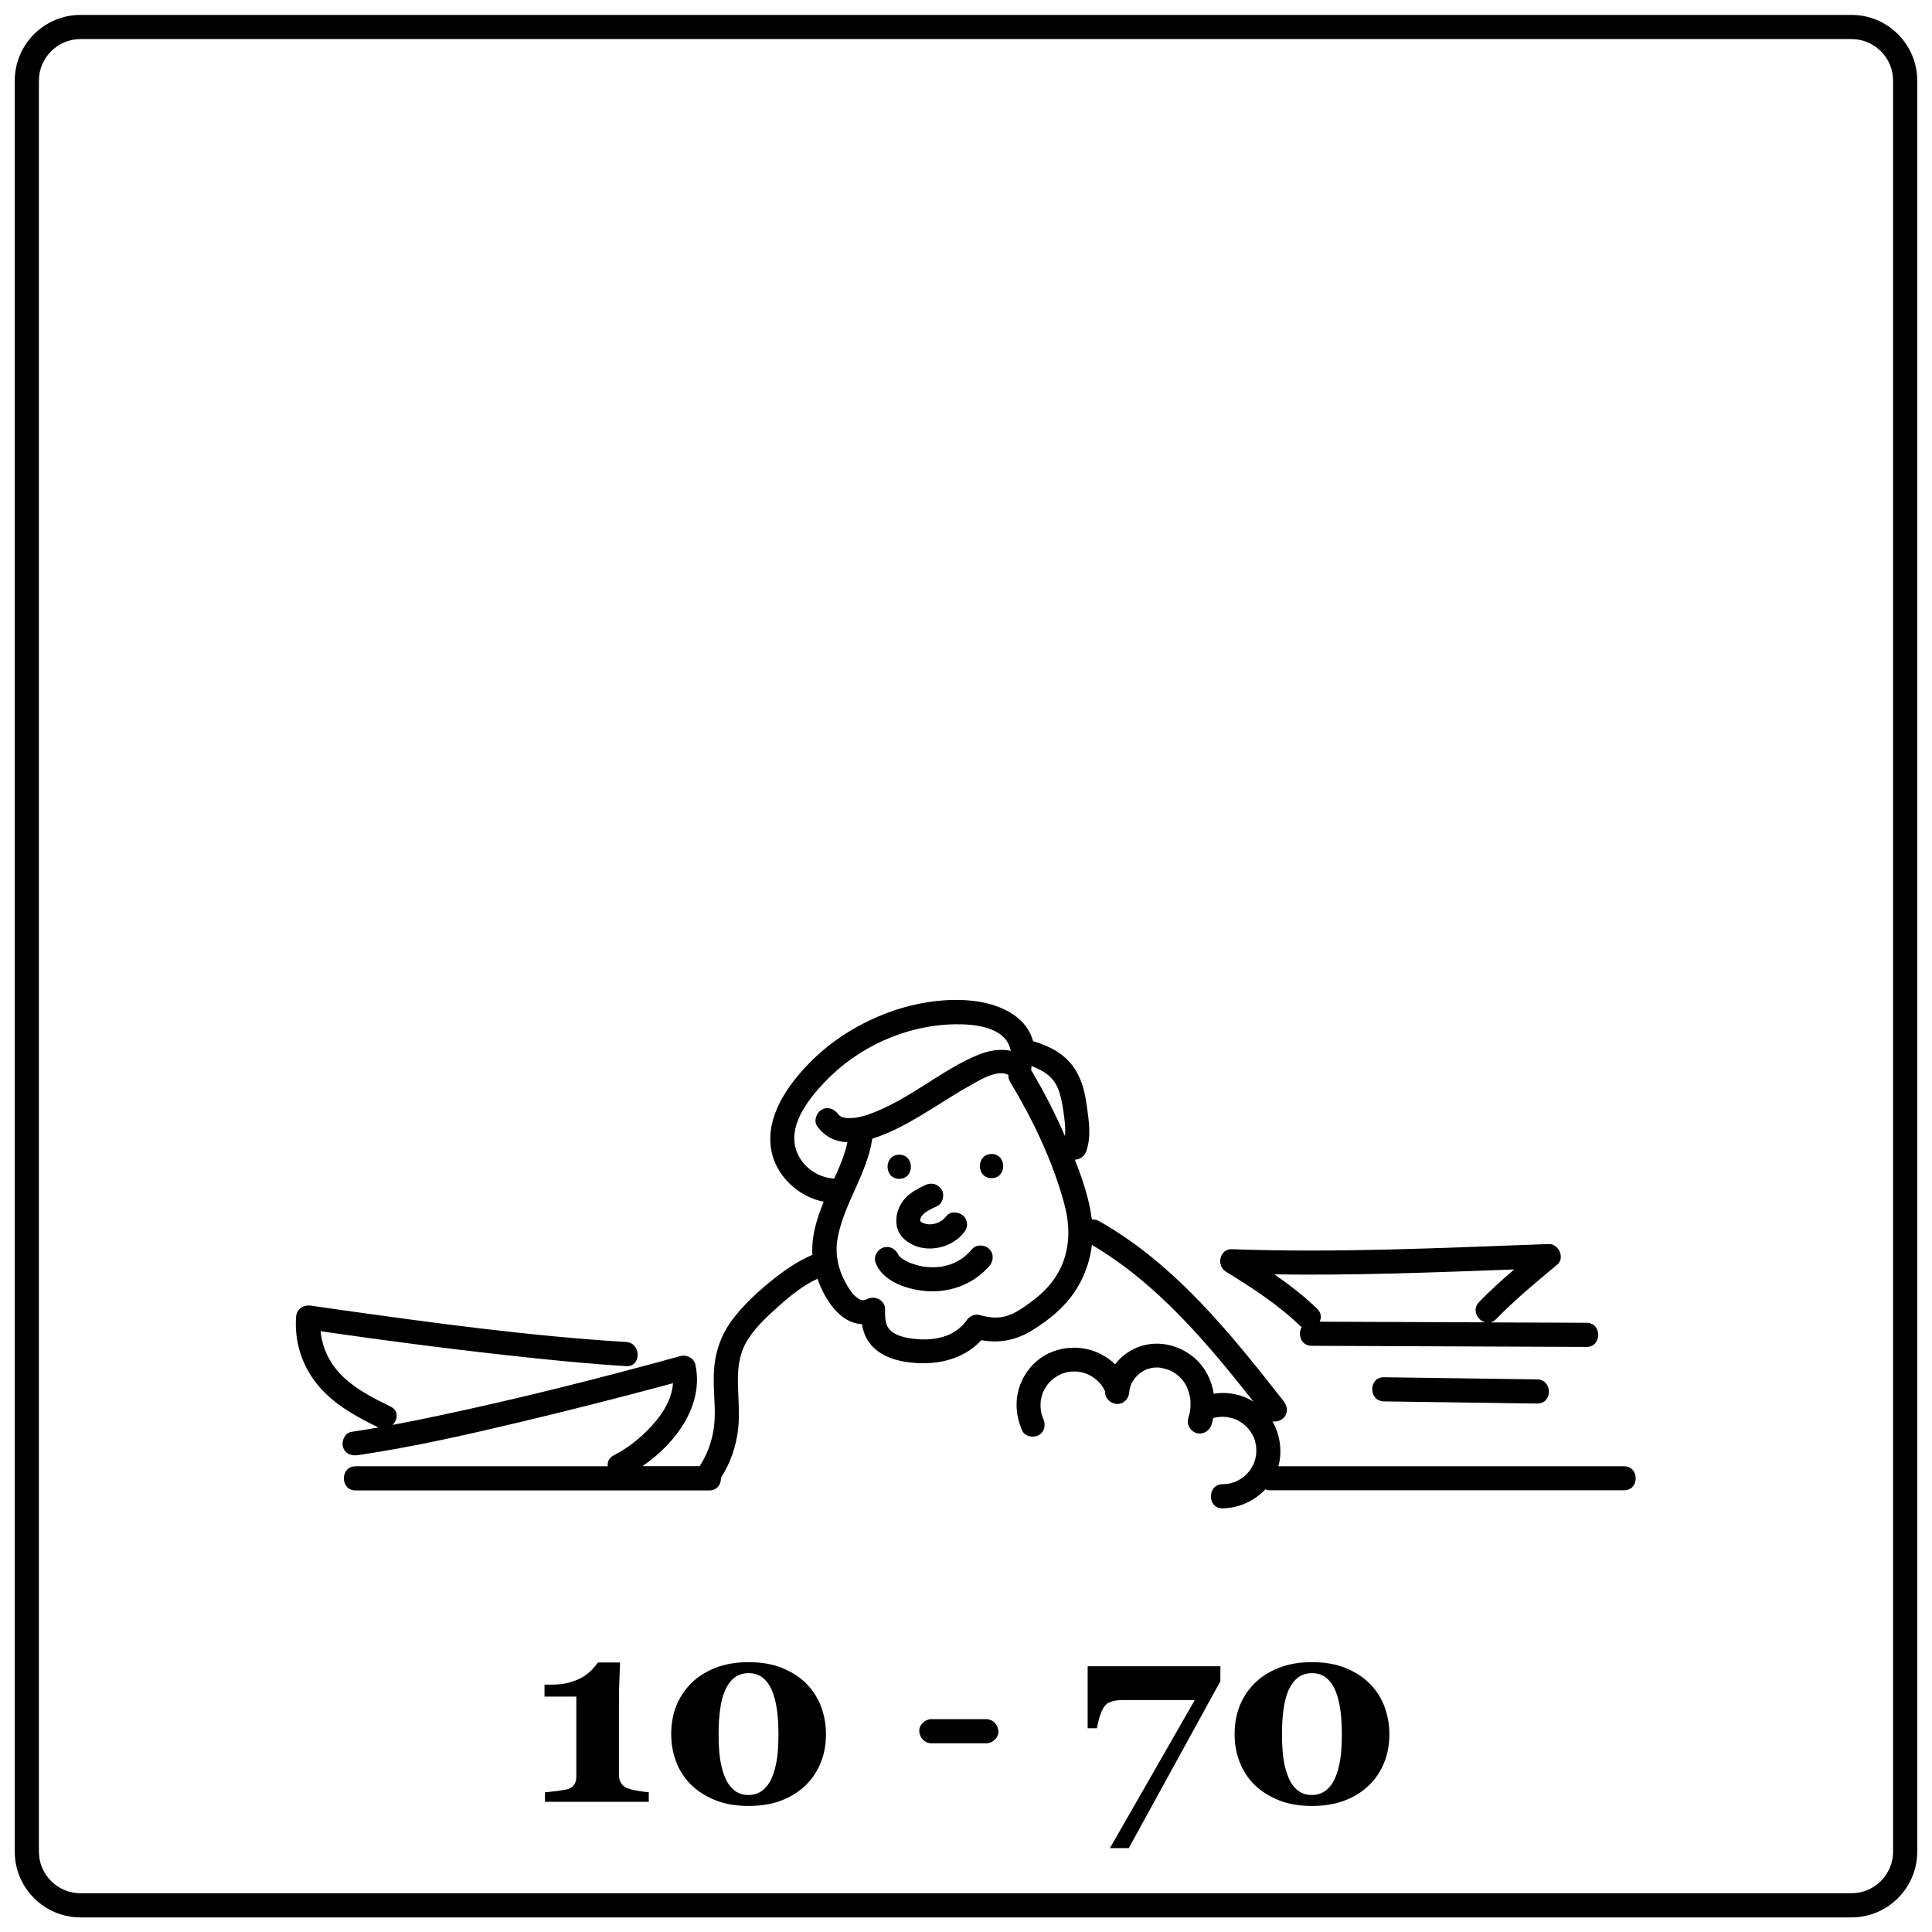 <svg enable-background="new 0 0 360 360" viewBox="0 0 360 360" xmlns="http://www.w3.org/2000/svg"><path d="m116.73 333.14c-.45-.22-.8-.54-1.04-.95s-.36-.9-.36-1.46v-13.73c0-1.08.02-2.3.07-3.66s.09-2.55.14-3.56h-4.12c-.25.36-.59.77-1.02 1.24s-.98.92-1.65 1.36c-.66.42-1.48.78-2.47 1.08s-2.17.45-3.53.45h-1.29v2.23h5.93v14.86c0 .66-.13 1.17-.4 1.55s-.63.64-1.1.8c-.38.12-1.07.25-2.1.38s-1.77.2-2.24.23v1.78h19.34v-1.78c-.45-.03-1.16-.12-2.11-.28s-1.64-.36-2.05-.54z"/><path d="m150.4 313.87c-1.17-1.23-2.67-2.23-4.5-3s-3.97-1.15-6.42-1.15c-2.38 0-4.48.37-6.3 1.11s-3.34 1.73-4.52 2.96c-1.22 1.27-2.12 2.68-2.71 4.24s-.88 3.26-.88 5.09c0 1.84.31 3.57.93 5.18s1.52 3.01 2.71 4.2c1.2 1.2 2.71 2.17 4.51 2.91s3.89 1.1 6.25 1.1c2.23 0 4.21-.31 5.93-.94s3.23-1.53 4.52-2.72c1.23-1.14 2.21-2.54 2.92-4.18s1.07-3.5 1.07-5.54c0-1.72-.29-3.38-.86-4.98s-1.47-3.03-2.65-4.28zm-5.64 13.96c-.2 1.29-.52 2.46-.97 3.5-.42.97-1 1.73-1.73 2.3s-1.6.84-2.6.84c-1.08 0-1.98-.31-2.72-.94s-1.3-1.45-1.69-2.46c-.44-1.12-.74-2.3-.9-3.52s-.25-2.7-.25-4.43c0-1.66.09-3.18.28-4.56s.48-2.55.89-3.5c.45-1.05 1.04-1.86 1.76-2.43s1.61-.86 2.67-.86c1.05 0 1.93.29 2.65.87s1.3 1.4 1.73 2.46c.42 1.03.72 2.21.9 3.54s.27 2.82.27 4.48c0 1.85-.09 3.42-.29 4.71z"/><path d="m202.68 322.03h1.71c.22-1.23.51-2.28.88-3.13s.81-1.39 1.32-1.63c.64-.3 1.34-.45 2.11-.47s1.83-.02 3.19-.02h10.74l-15.81 27.59h3.51l17.07-31.1v-2.79h-24.73v11.55z"/><path d="m255.38 313.87c-1.17-1.23-2.67-2.23-4.5-3s-3.97-1.15-6.42-1.15c-2.38 0-4.48.37-6.3 1.11s-3.34 1.73-4.52 2.96c-1.22 1.27-2.12 2.68-2.71 4.24s-.88 3.26-.88 5.09c0 1.84.31 3.57.93 5.18s1.52 3.01 2.71 4.2c1.2 1.2 2.71 2.17 4.51 2.91s3.89 1.1 6.25 1.1c2.23 0 4.21-.31 5.93-.94s3.23-1.53 4.52-2.72c1.23-1.14 2.21-2.54 2.92-4.18s1.07-3.5 1.07-5.54c0-1.72-.29-3.38-.86-4.98s-1.47-3.03-2.65-4.28zm-5.64 13.96c-.2 1.29-.52 2.46-.97 3.5-.42.97-1 1.73-1.73 2.3s-1.6.84-2.6.84c-1.08 0-1.98-.31-2.72-.94s-1.3-1.45-1.69-2.46c-.44-1.12-.74-2.3-.9-3.52s-.25-2.7-.25-4.43c0-1.66.09-3.18.28-4.56s.48-2.55.89-3.5c.45-1.05 1.04-1.86 1.76-2.43s1.61-.86 2.67-.86c1.05 0 1.93.29 2.65.87s1.3 1.4 1.73 2.46c.42 1.03.72 2.21.9 3.54s.27 2.82.27 4.48c0 1.85-.09 3.42-.29 4.71z"/><path d="m345 2.78h-330c-6.75 0-12.25 5.5-12.25 12.25v330c0 6.76 5.5 12.25 12.25 12.25h330c6.75 0 12.25-5.49 12.25-12.25v-330c0-6.75-5.5-12.25-12.25-12.25zm7.75 342.25c0 4.27-3.48 7.75-7.75 7.75h-330c-4.27 0-7.75-3.48-7.75-7.75v-330c0-4.27 3.48-7.75 7.75-7.75h330c4.27 0 7.75 3.48 7.75 7.75z"/><path d="m167.56 219.66c2.9 0 2.9-4.5 0-4.5s-2.9 4.5 0 4.5z"/><path d="m167.11 228.5c.35 1.9 2.02 3.17 3.74 3.76 1.44.5 3.09.48 4.55.1 1.57-.41 3.12-1.33 4.14-2.61.39-.48.66-.95.66-1.59 0-.55-.25-1.21-.66-1.59-.82-.75-2.4-.98-3.18 0-.15.19-.31.37-.48.53l-.26.24c-.19.12-.38.25-.58.36-.09.05-.19.1-.29.14-.22.08-.45.15-.68.2-.1.03-.21.04-.31.07-.23.02-.46.03-.68.02-.1 0-.2-.01-.3-.02-.23-.04-.46-.1-.68-.18l-.06-.02c-.09-.05-.19-.09-.28-.14l-.1-.06-.15-.14-.01-.01-.03-.12v-.02l.01-.15.03-.16.07-.23.02-.04c.06-.11.13-.21.19-.32.19-.21.4-.4.61-.58l.09-.06c.13-.09.26-.17.4-.25.56-.34 1.15-.62 1.75-.9 1.07-.51 1.43-2.12.81-3.08-.71-1.1-1.94-1.35-3.08-.81-1.34.64-2.71 1.35-3.72 2.46-1.28 1.45-1.89 3.29-1.54 5.2z"/><path d="m257.87 256.63c-2.9-.04-2.9 4.46 0 4.5 9.52.13 19.05.27 28.57.4 2.9.04 2.9-4.46 0-4.5-9.52-.13-19.05-.26-28.57-.4z"/><path d="m228.42 236.95c4.82 2.97 9.75 6.15 13.83 10.1.1.09.2.17.3.24-.77 1.32-.15 3.47 1.85 3.48 17.08.07 34.15.14 51.23.21 2.9.01 2.9-4.49 0-4.5-5.96-.02-11.91-.05-17.87-.07.35-.09.69-.28 1.01-.6 3.53-3.64 7.49-6.92 11.39-10.16 1.51-1.25.27-3.91-1.59-3.84-19.67.7-39.33 1.68-59.02.96-2.29-.1-2.96 3.05-1.13 4.18zm53.72-.41c-2.26 1.95-4.48 3.95-6.54 6.08-1.38 1.43-.32 3.37 1.13 3.78-10.28-.04-20.55-.08-30.83-.12.36-.75.31-1.66-.46-2.41-2.43-2.35-5.15-4.45-7.97-6.41 14.89.22 29.78-.36 44.67-.92z"/><path d="m302.62 273.22c-7.46 0-14.93 0-22.39 0-11.79 0-23.58 0-35.38 0-2.22 0-4.43 0-6.65 0 .05-.19.11-.37.15-.57.56-2.7.07-5.49-1.25-7.8.74.12 1.57-.13 2.06-.62.94-.95.75-2.22 0-3.18-9.89-12.6-20.18-25.47-34.33-33.5-.48-.27-.95-.35-1.38-.29l-.01-.08c-.48-3.8-1.74-7.5-3.16-11.09.99-.01 1.84-.68 2.16-1.64.72-2.14.6-4.38.31-6.59-.27-2.06-.51-4.17-1.22-6.13-.74-2.03-1.88-3.77-3.59-5.1-1.61-1.25-3.49-2.04-5.44-2.62-1.38-5.03-6.87-7.11-11.62-7.56-5.41-.51-11.14.55-16.17 2.53-5.23 2.06-10.04 5.14-13.97 9.18-4.06 4.18-8.05 9.88-7.05 16.01.79 4.83 5.02 8.84 9.8 9.76-1.3 3.14-2.32 6.48-2.11 9.89-2.93 1.25-5.5 3.08-7.96 5.09-2.37 1.94-4.66 4.08-6.57 6.49-2.17 2.73-3.4 5.78-3.75 9.25-.29 2.91.09 5.83.09 8.74-.01 3.61-.9 6.81-2.82 9.81-3.55 0-7.11 0-10.66 0 6.21-4.24 11.5-11.35 9.86-18.95-.26-1.19-1.65-1.88-2.77-1.57-14.92 4.12-29.97 7.91-45.12 11.12-2.83.6-5.67 1.18-8.52 1.71.97-.97 1.17-2.66-.39-3.42-3.06-1.49-6.19-3.08-8.61-5.33-2.59-2.41-4.08-5.35-4.43-8.71 13.56 1.97 27.17 3.72 40.8 5.13 5.37.55 10.74 1.05 16.13 1.38 2.89.18 2.88-4.32 0-4.5-18.01-1.1-36.04-3.56-53.77-6.06-1.63-.23-3.25-.46-4.88-.7-1.5-.22-2.75.58-2.85 2.17-.34 5.34 1.6 10.36 5.42 14.1 2.85 2.79 6.36 4.68 9.92 6.41l.03.01c-1.68.29-3.37.57-5.06.82-1.2.18-1.87 1.7-1.57 2.77.35 1.29 1.56 1.75 2.77 1.57 10.23-1.5 20.34-3.81 30.39-6.2 8.65-2.06 17.27-4.25 25.87-6.54.83-.22 1.65-.45 2.47-.67-.19 2.95-1.88 5.68-3.88 7.86-2.1 2.29-4.38 4.16-7.16 5.58-.92.47-1.22 1.27-1.11 2.04-1.16 0-2.31 0-3.47 0-11.79 0-23.58 0-35.38 0-2.72 0-5.43 0-8.15 0-2.9 0-2.9 4.5 0 4.5h22.39 35.38 8.15c1.49 0 2.21-1.19 2.17-2.34 1.75-2.75 2.81-5.77 3.19-9.04.33-2.8.03-5.62-.03-8.43-.06-2.71.18-5.39 1.55-7.8 1.4-2.47 3.59-4.52 5.68-6.4 2.25-2.03 4.83-4.18 7.6-5.43 1.43 4.13 4.36 8.31 8.27 8.45.19 1.13.55 2.23 1.2 3.2 1.6 2.38 4.36 3.45 7.09 3.86 5.11.76 10.48-.25 13.97-4.07 3.29.61 6.43.03 9.39-1.78 3.48-2.12 6.68-4.81 8.72-8.39 1.34-2.35 2.18-4.93 2.49-7.58 12.2 7.2 21.42 18.2 30.12 29.22-.4-.25-.82-.48-1.26-.68-2-.89-4.09-1.13-6.15-.81-.44-2.7-1.76-5.24-3.96-6.97-3.86-3.03-9.17-3.24-12.98-.04-.54.46-1.02.98-1.44 1.54-3.18-3.14-8.15-4.04-12.37-2.06-2.26 1.06-4.12 3.04-5.1 5.32-1.29 2.99-1.15 6.16.17 9.11.5 1.11 2.11 1.37 3.08.81 1.14-.67 1.31-1.96.81-3.08-.4-.88-.54-1.92-.48-2.94.01-.13.02-.27.03-.4.04-.25.1-.5.16-.75.06-.21.13-.41.19-.62l.04-.14.06-.12c.21-.42.43-.81.69-1.2l.12-.16.11-.14c.14-.15.28-.31.43-.46s.31-.29.46-.43l.13-.11.17-.12c.39-.25.78-.48 1.2-.69l.12-.06.14-.04c.21-.06.41-.13.62-.19.25-.07.5-.12.75-.16.13-.01.27-.02.4-.03 1.18-.06 1.56.05 2.67.38.47.14 1.56.82 1.95 1.18.83.76 1.05 1.09 1.56 2.09l.04.07-.01.07c-.08 1.21 1.09 2.25 2.25 2.25 1.28 0 2.17-1.03 2.25-2.25 0-.09.01-.18.02-.27 0-.01.02-.08.04-.21.06-.21.1-.42.17-.63.03-.09.07-.18.1-.27.01-.02.04-.08.09-.19.11-.19.21-.38.32-.57.35-.56 1.05-1.26 1.66-1.63.19-.12.38-.21.57-.32.09-.04.14-.07.17-.08l.2-.07c.24-.08.49-.15.74-.21l.41-.07c1.18-.09 1.54.03 2.67.36.1.03.15.04.17.04l.14.07c.28.13.55.27.81.43.53.32.5.29.92.68.8.73 1.17 1.24 1.64 2.29-.11-.24.17.49.2.58.07.23.13.46.19.7.04.16.07.31.1.47l.02.14c0 .04.01.11.02.22.01.16.02.32.03.48.01.24.01.48 0 .72l-.04.67c-.08.54-.22 1.07-.38 1.58-.37 1.16.43 2.46 1.57 2.77 1.21.33 2.4-.41 2.77-1.57.13-.41.23-.82.32-1.24.82-.23 1.71-.29 2.59-.18l.63.13c.22.06.44.12.66.19.44.15.53.19 1.09.53.78.46 1.49 1.14 1.92 1.78.66.99.85 1.46 1.08 2.69l.01.06c.01.13.02.26.03.38.02.32.02.63 0 .95l-.04.43c-.05.27-.1.54-.18.8-.07.26-.16.52-.26.77l-.18.36c-.14.26-.29.52-.46.77l-.19.26-.07.08c-.17.2-.34.39-.53.57l-.46.42c-.4.3-.83.54-1.26.77-.11.05-.17.08-.19.09-.1.04-.21.08-.31.11-.22.07-.44.14-.66.19l-.63.13c-.29.03-.57.04-.86.05-2.89.04-2.9 4.54 0 4.5 3.05-.04 5.96-1.38 7.98-3.55.26.11.56.18.91.18h22.39 35.38 8.15c2.9.03 2.91-4.47.01-4.47zm-110.44-74.58c2.42.86 4.38 2.22 5.2 4.83.48 1.52.71 3.12.92 4.7.15 1.17.26 2.35.14 3.51-1.84-4.22-3.93-8.33-6.31-12.29.07-.25.08-.5.05-.75zm-44 15.02c-1.04-4.46 2.64-9.03 5.49-12.03 6.26-6.6 15.19-10.62 24.3-10.77 3.56-.05 9.36.46 10.32 4.74l.07.21c-1.99-.44-4.15-.05-6.14.76-3.33 1.36-6.39 3.37-9.42 5.27-2.92 1.84-5.87 3.72-9.06 5.07-1.42.61-2.99 1.22-4.54 1.38-.92.09-2.41.17-3.03-.69-.71-.98-1.96-1.46-3.08-.81-.97.57-1.53 2.09-.81 3.08 1.48 2.03 3.45 2.87 5.62 2.97-.49 2.34-1.45 4.58-2.45 6.77-3.38-.18-6.48-2.56-7.27-5.95zm49.98 21.34c-1.16 3.23-3.43 5.72-6.17 7.7-1.38 1-2.83 2.04-4.48 2.53-1.66.49-3.26.28-4.9-.18-1.01-.29-1.98.21-2.54 1.03-.73 1.06-2.04 2.14-3.49 2.72-2.06.83-4.39.92-6.57.64-1.01-.13-2.08-.35-3-.8-.3-.14-.65-.35-.79-.47-.26-.21-.59-.6-.6-.61-.44-.64-.45-.78-.62-1.63l-.02-.12-.01-.07c-.02-.19-.03-.38-.04-.57-.02-.38-.02-.77-.01-1.15.03-1.79-1.91-2.69-3.39-1.94-.67.34-1.13.22-1.77-.24-.96-.69-1.64-1.8-2.19-2.81-1.46-2.67-2.05-5.55-1.45-8.56 1.28-6.43 5.46-11.8 6.42-18.3 3.16-.95 6.28-2.69 8.54-4.01 3.17-1.86 6.21-3.94 9.42-5.74 1.67-.94 5.32-3.31 7.41-2.11-.04.41.05.86.33 1.31 4.21 7 7.85 14.59 10.02 22.49 1 3.67 1.19 7.28-.1 10.89z"/><path d="m184.76 215.03c-2.9 0-2.9 4.5 0 4.5s2.9-4.5 0-4.5z"/><path d="m181.16 232.73c-.72.83-1.36 1.42-2.1 1.89-.38.24-.77.46-1.18.66l-.38.17c-.17.06-.33.12-.5.18-.44.14-.88.26-1.33.35l-.48.08c-.15.02-.3.03-.45.04-.81.06-1.63.03-2.44-.05l-.2-.03c-.21-.04-.43-.08-.64-.13-.36-.08-.71-.17-1.05-.28-.3-.09-.59-.2-.88-.31l-.17-.07c-.17-.08-.33-.16-.49-.25-.28-.15-.55-.32-.82-.5l-.05-.03.07.06-.11-.09.04.03c-.19-.17-.2-.17-.15-.12l-.07-.06-.25-.25-.02-.02-.08-.12-.09-.17.01.02c-.47-.99-1.52-1.61-2.65-1.3-1.12.31-1.97 1.61-1.57 2.77 1.16 3.36 5.34 4.85 8.55 5.28 4.74.64 9.48-.93 12.66-4.56.8-.91.9-2.28 0-3.18-.82-.83-2.38-.93-3.18-.01z"/><path d="m183.75 320.34c-2.97 0-9.75 0-10.17 0-1.2 0-2.34 1.04-2.29 2.25.06 1.22 1.01 2.25 2.29 2.25h10.17c1.2 0 2.34-1.03 2.29-2.25-.06-1.22-1.01-2.25-2.29-2.25z"/></svg>